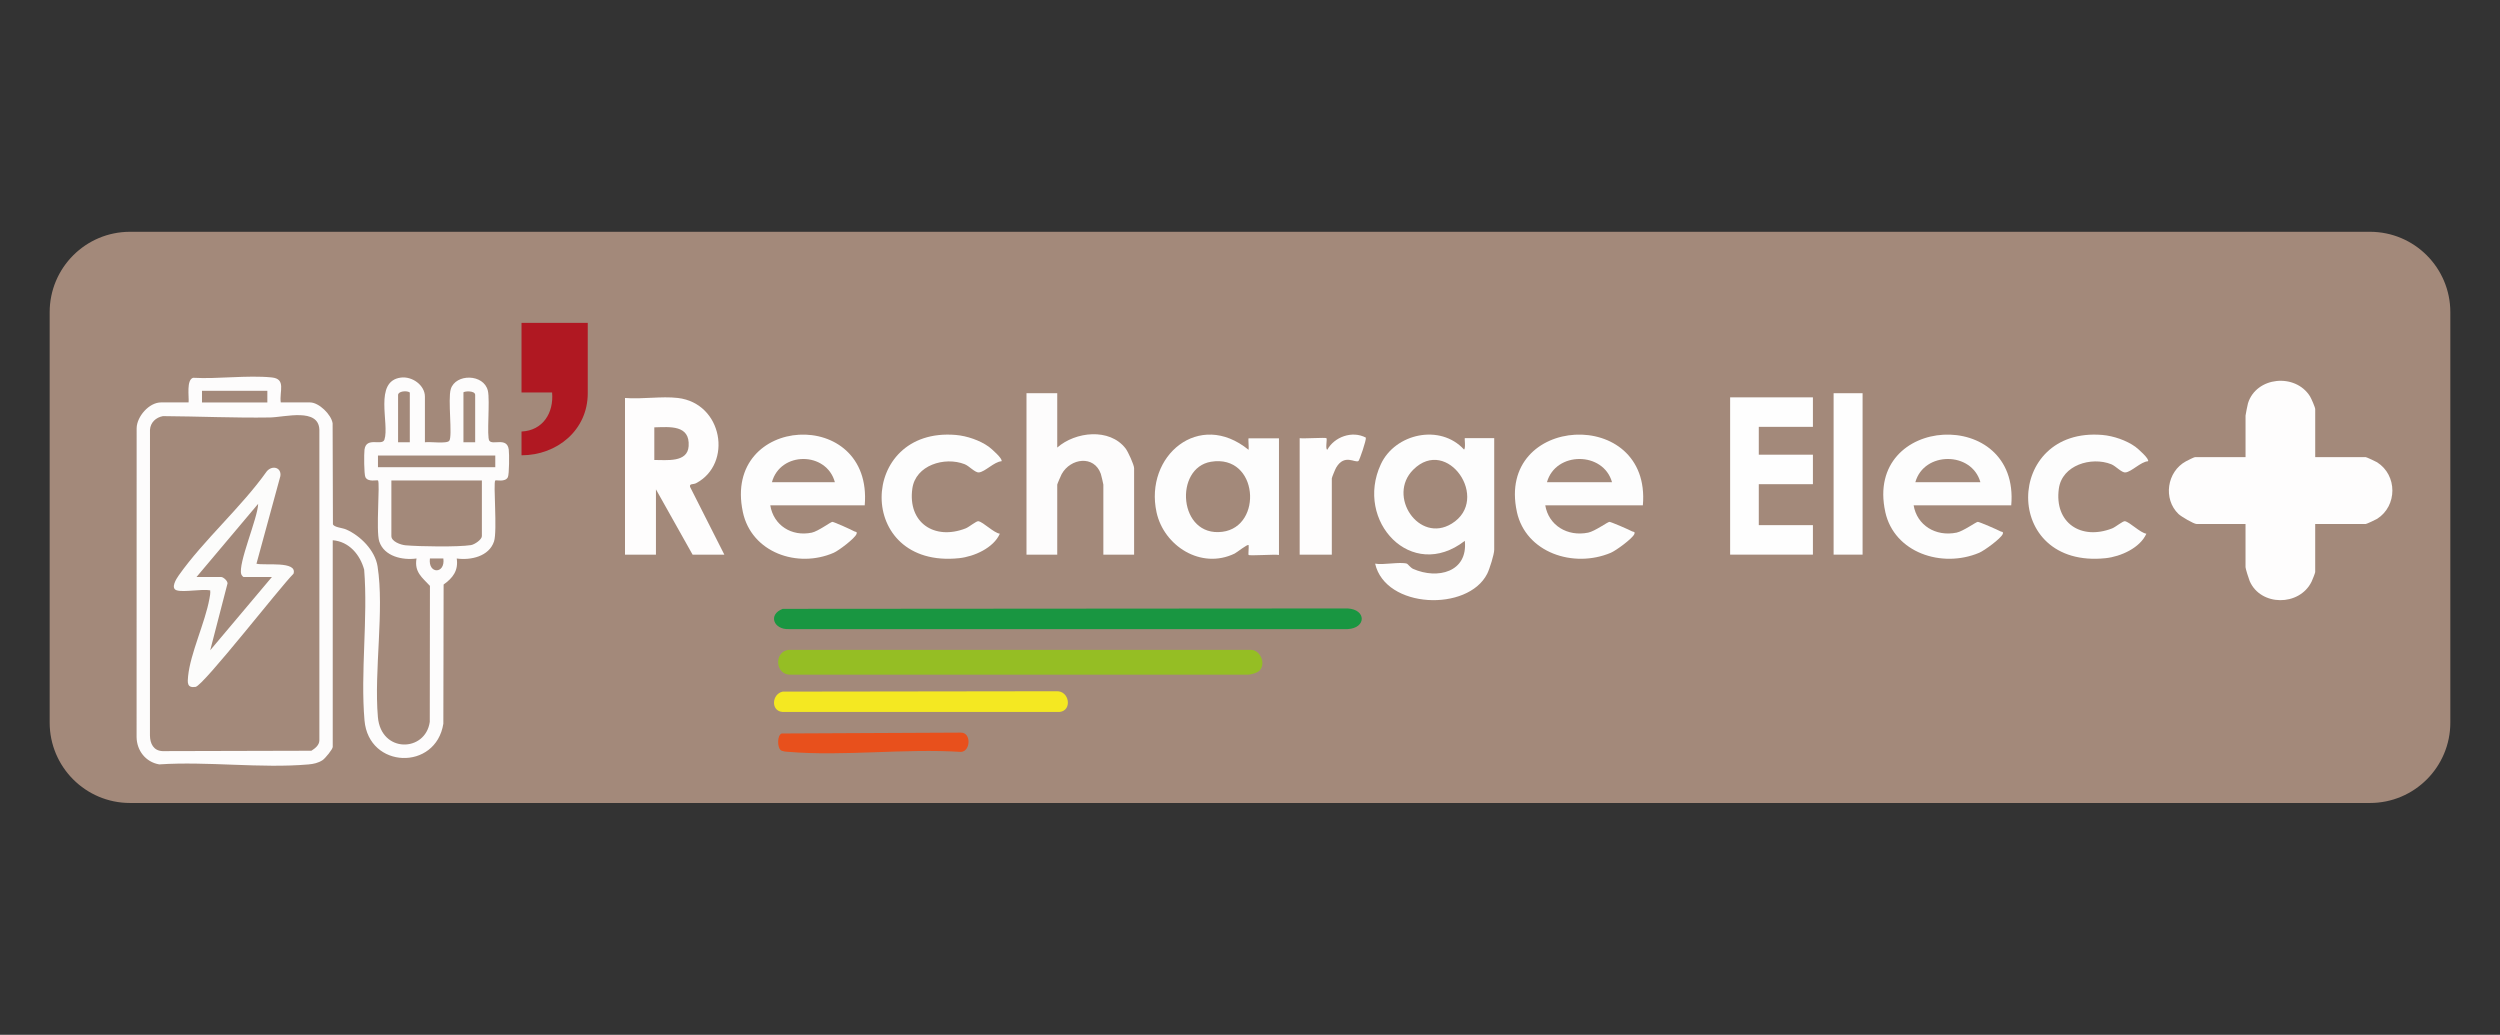 <svg xmlns="http://www.w3.org/2000/svg" role="img" aria-label="Logo Recharge Elec+" width="604" height="250" viewBox="0 0 604 250" fill="none" class="label-rechargeelecplus"><rect x="0" y="0" width="604" height="250" fill="#333333" stroke="none"/><path d="M572.585 56H31.415C20.692 56 12 64.698 12 75.428V174.572C12 185.302 20.692 194 31.415 194H572.585C583.308 194 592 185.302 592 174.572V75.428C592 64.698 583.308 56 572.585 56Z" fill="#A3897A"></path><path d="M559.351 110.448H571.574C571.75 110.448 573.966 111.468 574.315 111.692C579.252 114.851 579.204 122.232 574.315 125.352C573.962 125.576 571.75 126.596 571.574 126.596H559.351V138.216C559.351 138.428 558.669 140.138 558.485 140.516C555.535 146.55 546.154 146.483 543.521 140.382C543.304 139.878 542.519 137.369 542.519 137.034V126.596H530.696C530.023 126.596 526.957 124.793 526.332 124.19C522.561 120.57 523.511 113.953 528.119 111.456C528.504 111.247 530.087 110.448 530.3 110.448H542.523V100.404C542.523 100.242 543.012 97.749 543.112 97.438C545.104 90.994 554.533 90.085 558.088 95.744C558.401 96.241 559.355 98.435 559.355 98.832V110.452L559.351 110.448Z" fill="#FEFDFD"></path><path d="M189.116 147.099L325.602 147C330.133 147.256 330.133 151.742 325.602 151.993H190.619C186.92 152.177 185.462 148.465 189.112 147.099H189.116Z" fill="#199641"></path><path d="M304.411 161.901C303.942 162.498 302.301 163 301.558 162.996H191.058C187.295 163.18 186.886 157.507 190.494 157L302.118 157.014C304.184 156.872 305.96 159.934 304.415 161.901H304.411Z" fill="#95BE24"></path><path d="M438 96V103.125H424.923V109.854H438V116.979H424.923V126.875H438V134H418V96H438Z" fill="#FEFEFE"></path><path d="M255.429 95V108.133C259.816 104.268 268.061 103.345 271.932 108.336C272.539 109.116 274 112.327 274 113.107V134H266.571V117.087C266.571 116.955 266.06 114.771 265.961 114.492C264.335 109.908 258.656 110.668 256.502 114.54C256.32 114.87 255.429 116.951 255.429 117.087V134H248V95H255.429Z" fill="#FDFCFC"></path><path d="M518.961 111.439C517.223 111.538 514.977 114.007 513.503 114.139C512.564 114.222 511.177 112.588 510.058 112.15C505.24 110.266 498.207 112.365 497.42 118.04C496.269 126.295 502.77 130.593 510.29 127.663C511.145 127.329 512.903 125.825 513.395 125.925C514.601 126.163 517.043 128.712 518.561 128.947C517.047 132.371 512.356 134.474 508.724 134.856C483.535 137.492 484.234 103.036 507.969 105.088C510.602 105.315 513.758 106.392 515.896 107.935C516.479 108.357 519.368 110.878 518.961 111.439Z" fill="#FDFDFD"></path><path d="M241.961 111.439C240.223 111.538 237.977 114.007 236.503 114.139C235.564 114.222 234.177 112.588 233.058 112.15C228.24 110.266 221.207 112.365 220.42 118.04C219.269 126.295 225.77 130.593 233.29 127.663C234.145 127.329 235.903 125.825 236.395 125.925C237.601 126.163 240.043 128.712 241.561 128.947C240.047 132.371 235.356 134.474 231.724 134.856C206.535 137.492 207.234 103.036 230.969 105.088C233.602 105.315 236.758 106.392 238.896 107.935C239.479 108.357 242.368 110.878 241.961 111.439Z" fill="#FDFDFD"></path><path d="M142 78V95.026C142 103.936 134.558 110 126 110V104.256C131.186 104.018 133.828 99.719 133.385 94.82H126V78H142Z" fill="#B01822"></path><path d="M189.099 167.096L255.231 167.004C258.389 166.84 259.091 171.649 256.05 172H188.999C186.162 171.733 186.479 167.646 189.103 167.096H189.099Z" fill="#F4E822"></path><path d="M450 95H443V134H450V95Z" fill="#FEFEFE"></path><path d="M320.473 105.867C320.688 106.065 320.145 108.617 320.688 108.645C322.35 105.597 326.639 103.96 329.991 105.728C330.134 106.303 328.46 111.209 328.201 111.379C327.377 111.922 324.826 109.564 322.82 112.972C322.608 113.329 321.767 115.366 321.767 115.572V134H314V105.863C314.962 106.017 320.244 105.653 320.473 105.863V105.867Z" fill="#FEFDFD"></path><path d="M188.539 181.166C187.841 180.476 187.704 177.752 188.836 177.208L232.151 177C234.697 176.954 234.533 181.555 232.155 181.663C218.7 180.785 203.874 182.758 190.584 181.655C189.977 181.605 188.97 181.59 188.539 181.162V181.166Z" fill="#E8501C"></path><path d="M122.921 108.641C122.508 105.492 119.038 107.646 118.22 106.479C117.539 105.508 118.43 96.752 117.867 94.394C116.887 90.29 110.085 90.218 108.911 93.997C108.153 96.431 109.364 105.328 108.554 106.479C107.979 107.293 103.853 106.656 102.659 106.856V95.826C102.659 93.066 99.585 90.856 96.82 91.229C90.24 92.112 94.143 102.392 92.884 106.198C92.333 107.863 88.49 105.38 88.061 108.641C87.932 109.648 87.94 114.585 88.28 115.279C88.915 116.571 91.135 115.901 91.321 116.077C91.863 116.583 90.786 128.267 91.629 130.814C92.827 134.436 97.249 135.403 100.634 134.929C100.051 138.222 102.031 139.554 103.873 141.548L103.833 174.406C102.8 181.754 92.062 182.019 91.3 173.251C90.329 162.048 92.888 147.508 91.219 136.831C90.62 132.988 87.085 129.426 83.619 127.914C82.688 127.509 80.7 127.409 80.436 126.655L80.359 102.263C80.04 100.142 77.043 97.226 74.917 97.226H67.831C67.459 94.538 69.196 91.534 65.629 91.185C59.684 90.603 52.699 91.61 46.642 91.273C44.99 91.823 45.702 95.842 45.565 97.226H38.883C36.025 97.226 33.065 100.627 33.012 103.443L33 178.064C33.036 181.325 35.174 184.113 38.471 184.678C50.112 183.896 63.053 185.689 74.533 184.686C75.768 184.578 76.893 184.333 77.938 183.648C78.566 183.234 80.388 181.008 80.388 180.459V130.521C84.356 130.846 87 134.015 87.984 137.637C88.928 149.429 87.057 162.405 88.065 174.057C89.082 185.773 105.311 186.263 107.113 174.847L107.177 141.219C109.413 139.626 110.773 137.869 110.348 134.933C113.733 135.407 118.155 134.44 119.353 130.818C120.196 128.271 119.119 116.591 119.661 116.081C119.847 115.905 122.066 116.575 122.702 115.283C123.042 114.589 123.054 109.652 122.921 108.645V108.641ZM48.8 94.422H64.592V97.23H48.8V94.422ZM75.237 181.377L39.272 181.47C37.082 181.381 36.248 179.653 36.227 177.667L36.235 103.84C36.341 102.071 37.677 100.836 39.377 100.535C47.99 100.591 56.591 100.996 65.216 100.86C68.823 100.803 76.974 98.449 77.161 103.828V178.874C77.144 180.022 76.132 180.816 75.237 181.377ZM111.968 94.823C111.968 94.522 114.802 94.249 114.802 95.425V106.856H111.968V94.823ZM96.176 95.425C96.176 94.522 98.257 94.285 99.01 94.823V106.856H96.176V95.425ZM103.869 134.933H107.113C107.627 138.716 103.375 138.76 103.869 134.933ZM116.422 129.518C116.422 130.357 114.673 131.56 113.766 131.701C110.631 132.186 101.33 132.045 97.978 131.745C96.82 131.64 94.556 130.842 94.556 129.518V116.081H116.422V129.518ZM119.661 112.873H91.317V110.065H119.661V112.873Z" fill="#FDFCFC"></path><path d="M353.906 105.856C353.768 105.856 354.17 108.289 353.709 108.612C347.983 102.336 337.075 104.698 333.611 112.16C327.23 125.898 341.004 140.672 353.902 130.666C354.679 138.242 347.282 140.038 341.41 137.443C340.799 137.171 340.094 136.234 339.916 136.179C338.182 135.679 334.249 136.549 332.231 136.179C334.73 147.098 354.639 147.842 359.309 138.624C359.869 137.518 361 133.915 361 132.832V105.86H353.906V105.856ZM350.738 126.512C342.836 131.375 335.057 119.854 341.437 113.479C349.694 105.226 360.22 120.681 350.738 126.512Z" fill="#FDFDFD"></path><path d="M166.718 117.63C166.525 116.766 167.485 117.105 168.186 116.735C177.034 112.059 174.658 97.443 163.787 96.15C159.829 95.68 155.052 96.497 151 96.15V134H158.475V118.229L167.328 134H175L166.718 117.63ZM166.376 107.796C166.112 111.834 161.009 111.108 158.082 111.132V103.247C161.828 103.148 166.718 102.604 166.376 107.796Z" fill="#FEFDFD"></path><path d="M301.662 105.902C301.519 105.902 301.768 108.31 301.658 108.679C289.717 98.926 276.451 110.156 279.423 123.778C281.184 131.86 290.132 137.661 298.27 133.749C298.853 133.471 301.393 131.388 301.662 131.698C301.755 132.182 301.539 133.955 301.662 134.074C301.923 134.328 307.952 133.888 309 134.074V105.902H301.662ZM295.31 128.484C284.694 129.813 283.605 113.024 292.587 111.556C304.043 109.679 305.213 127.246 295.31 128.484Z" fill="#FDFDFD"></path><path d="M455.484 123.699C457.636 133.5 469.116 137.362 478.167 133.555C479.433 133.021 483.38 130.124 483.843 129.056C484.133 128.382 483.562 128.518 483.318 128.378C482.697 128.02 478.196 126.071 477.836 126.079C477.431 126.087 474.282 128.366 472.702 128.685C467.659 129.71 463.142 126.912 462.335 122.085H485.916C488.013 98.041 450.313 100.102 455.488 123.699H455.484ZM462.745 116.506C464.83 109.021 476.376 109.021 478.465 116.506H462.745Z" fill="#FDFDFD"></path><path d="M366.484 123.699C368.636 133.5 380.116 137.362 389.167 133.555C390.433 133.021 394.38 130.124 394.843 129.056C395.133 128.382 394.562 128.518 394.318 128.378C393.697 128.02 389.196 126.071 388.836 126.079C388.431 126.087 385.283 128.366 383.702 128.685C378.659 129.71 374.142 126.912 373.335 122.085H396.916C399.013 98.041 361.313 100.102 366.488 123.699H366.484ZM373.745 116.506C375.83 109.021 387.376 109.021 389.465 116.506H373.745Z" fill="#FDFDFD"></path><path d="M179.469 123.699C181.551 133.5 192.661 137.362 201.42 133.555C202.645 133.021 206.464 130.124 206.913 129.056C207.193 128.382 206.64 128.518 206.404 128.378C205.804 128.02 201.448 126.071 201.1 126.079C200.707 126.087 197.661 128.366 196.131 128.685C191.251 129.71 186.88 126.912 186.099 122.085H208.918C210.948 98.041 174.461 100.102 179.473 123.699H179.469ZM186.495 116.506C188.513 109.021 199.686 109.021 201.708 116.506H186.495Z" fill="#FDFDFD"></path><path d="M61.962 136.19L67.737 115.03C68.047 112.903 65.75 112.324 64.446 113.884C58.298 122.557 49.203 130.481 43.162 139.045C42.591 139.857 41.134 142.148 42.711 142.627C44.429 143.145 48.73 142.245 50.784 142.627C50.867 143.322 50.722 143.978 50.598 144.657C49.546 150.451 46.002 157.808 45.443 163.377C45.286 164.941 45.178 166.267 47.248 165.954C49.145 165.668 67.853 141.606 70.908 138.618C71.947 135.438 63.866 136.693 61.966 136.194L61.962 136.19ZM50.788 157.101L54.916 141.163C55.251 140.48 53.943 139.41 53.475 139.41H47.472L62.372 121.72C62.293 125.146 57.449 136.186 58.294 138.743C58.368 138.964 58.712 139.41 58.857 139.41H65.688L50.788 157.101Z" fill="#FCFCFB"></path></svg>